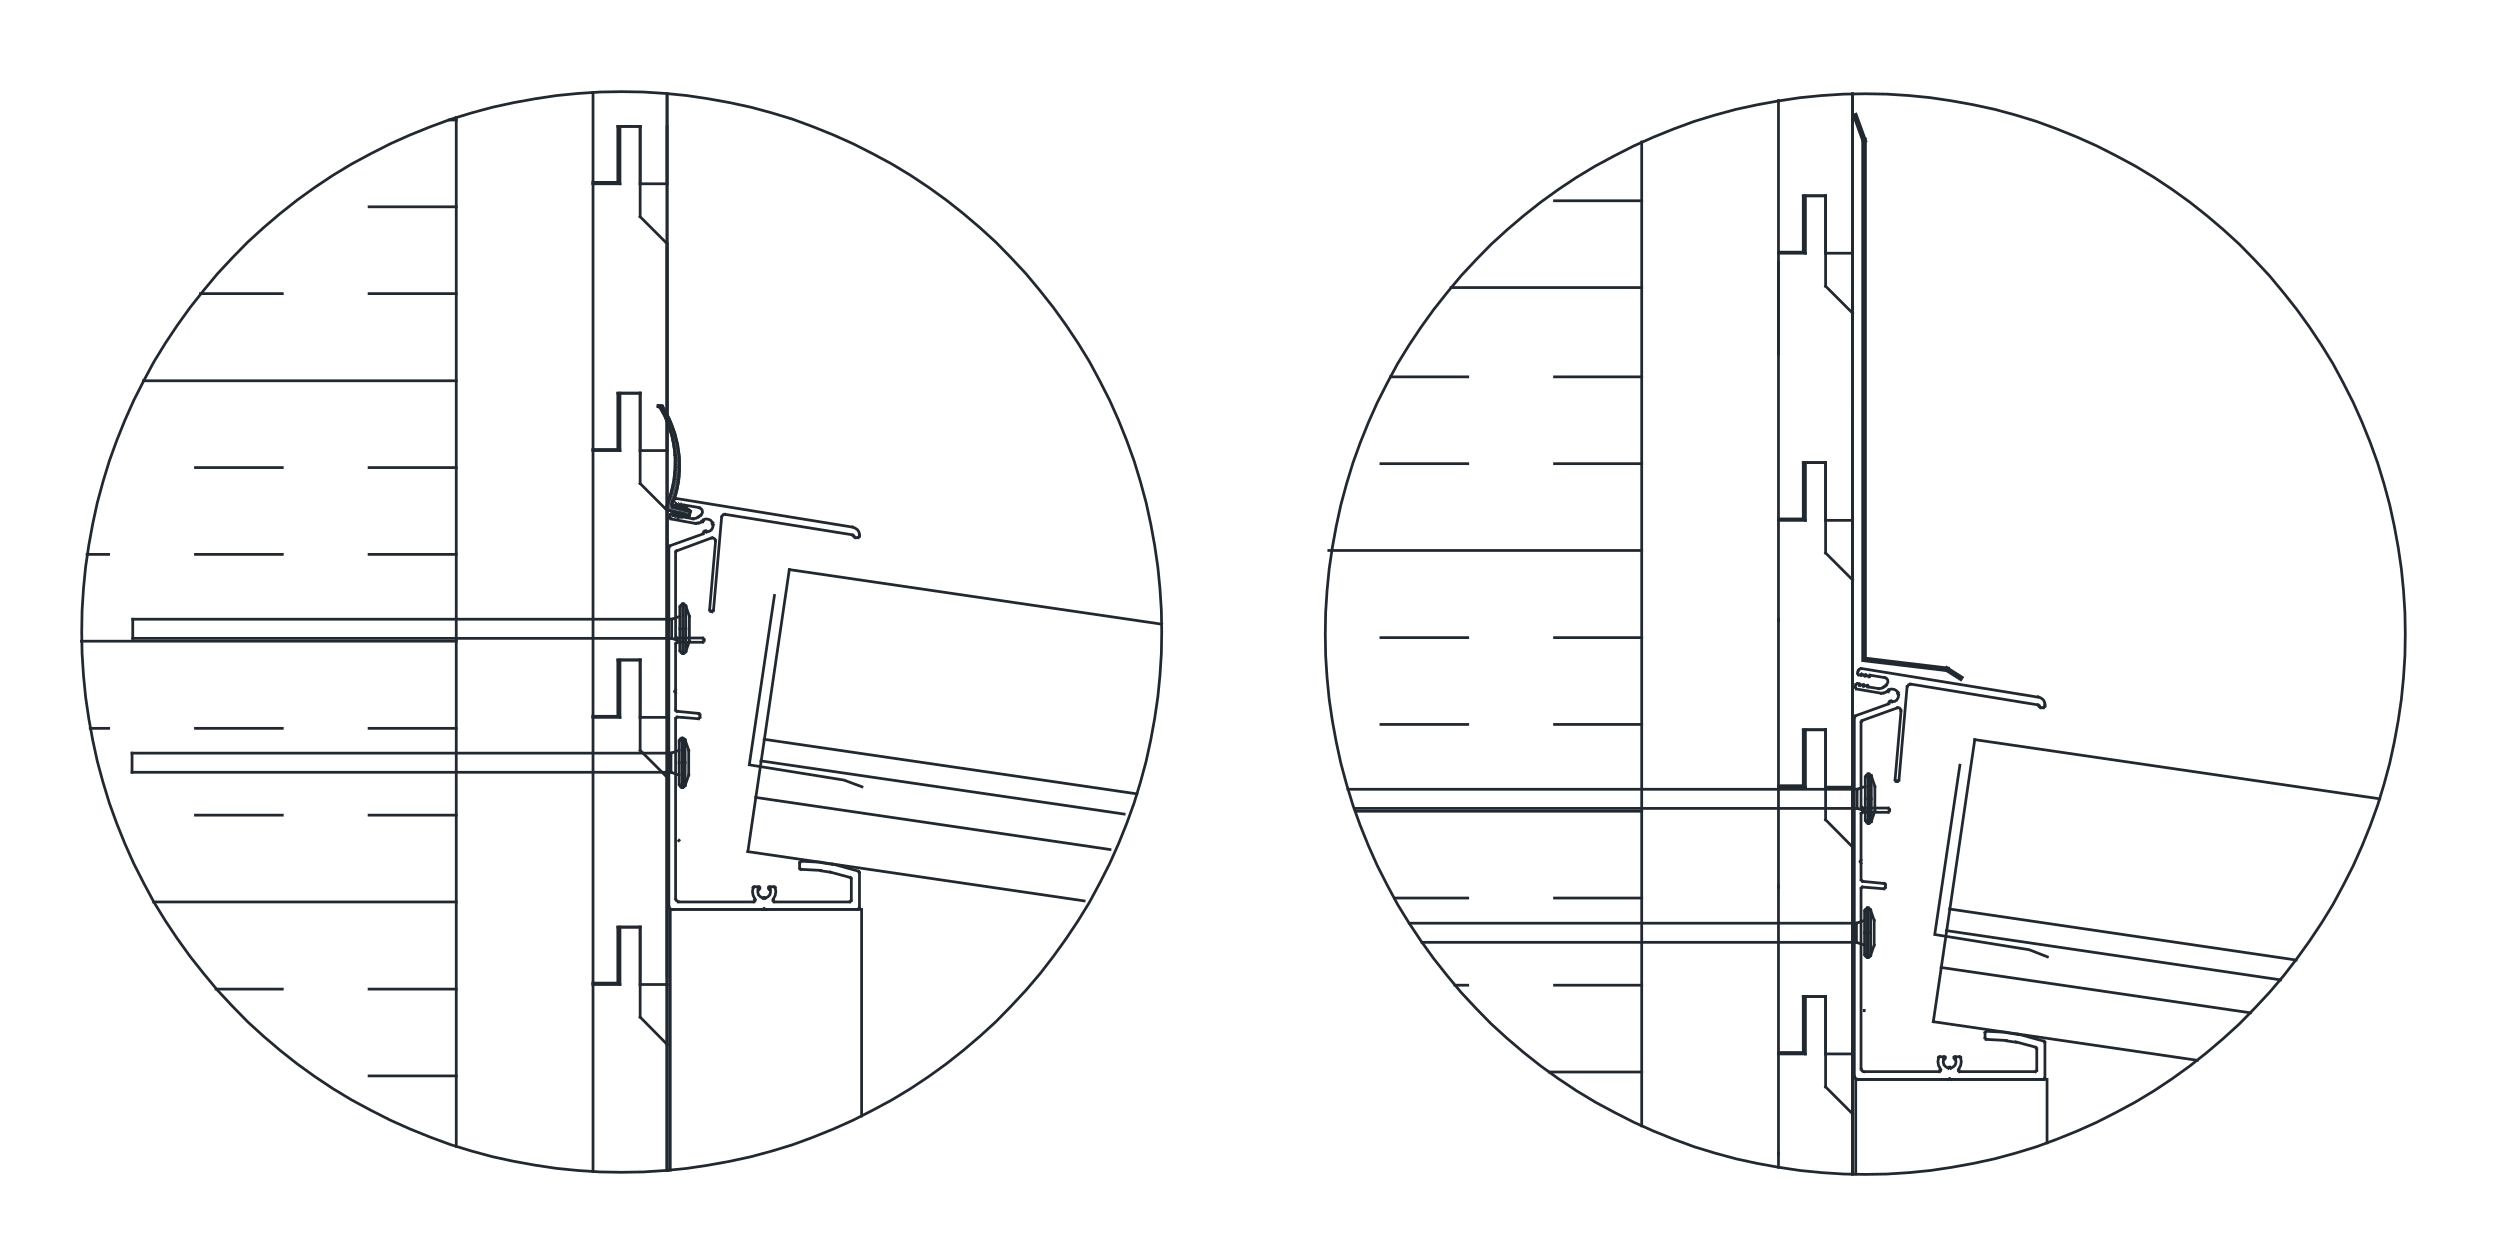 <?xml version="1.0" encoding="utf-8"?>
<!-- Generator: Adobe Illustrator 24.3.0, SVG Export Plug-In . SVG Version: 6.00 Build 0)  -->
<svg version="1.1" id="Layer_1" xmlns="http://www.w3.org/2000/svg" xmlns:xlink="http://www.w3.org/1999/xlink" x="0px" y="0px"
	 width="453.543px" height="226.772px" viewBox="0 0 453.543 226.772" style="enable-background:new 0 0 453.543 226.772;"
	 xml:space="preserve">
<style type="text/css">
	.st0{fill:none;}
	.st1{fill-rule:evenodd;clip-rule:evenodd;fill:#212830;}
	.st2{fill:none;stroke:#212830;stroke-width:0.5;stroke-linecap:square;stroke-miterlimit:10;}
	.st3{fill:none;stroke:#212830;stroke-linecap:square;stroke-miterlimit:10;}
</style>
<line class="st0" x1="441.518" y1="-182.552" x2="437.073" y2="-67.886"/>
<g>
	<polygon class="st1" points="119.476,73.578 119.476,73.578 119.476,73.578 	"/>
	<polygon class="st1" points="119.476,73.578 119.541,73.578 119.476,73.578 	"/>
	<polygon class="st1" points="119.476,73.578 119.476,73.578 119.541,73.578 	"/>
	<polygon class="st1" points="119.476,73.578 119.605,73.578 119.412,73.578 	"/>
	<polygon class="st1" points="119.476,73.578 119.541,73.578 119.605,73.578 	"/>
	<polygon class="st1" points="119.412,73.578 119.669,73.578 119.412,73.578 	"/>
	<polygon class="st1" points="119.412,73.578 119.605,73.578 119.669,73.578 	"/>
	<polygon class="st1" points="119.412,73.578 119.798,73.578 119.412,73.578 	"/>
	<polygon class="st1" points="119.412,73.578 119.669,73.578 119.798,73.578 	"/>
	<polygon class="st1" points="119.412,73.578 119.926,73.642 119.412,73.642 	"/>
	<polygon class="st1" points="119.412,73.578 119.798,73.578 119.926,73.642 	"/>
	<polygon class="st1" points="119.412,73.642 119.991,73.642 119.412,73.642 	"/>
	<polygon class="st1" points="119.412,73.642 119.926,73.642 119.991,73.642 	"/>
	<polygon class="st1" points="119.412,73.642 120.055,73.642 119.412,73.642 	"/>
	<polygon class="st1" points="119.412,73.642 119.991,73.642 120.055,73.642 	"/>
	<polygon class="st1" points="119.412,73.642 120.055,73.642 119.412,73.642 	"/>
	<polygon class="st1" points="119.412,73.642 120.055,73.642 120.055,73.642 	"/>
	<polygon class="st1" points="119.412,73.642 120.055,73.642 119.348,73.642 	"/>
	<polygon class="st1" points="119.412,73.642 120.055,73.642 120.055,73.642 	"/>
	<polygon class="st1" points="119.348,73.642 120.055,73.642 119.348,73.642 	"/>
	<polygon class="st1" points="119.348,73.642 120.055,73.642 120.055,73.642 	"/>
	<polygon class="st1" points="119.348,73.642 120.119,73.642 119.348,73.642 	"/>
	<polygon class="st1" points="119.348,73.642 120.055,73.642 120.119,73.642 	"/>
	<polygon class="st1" points="119.348,73.642 120.119,73.642 119.348,73.642 	"/>
	<polygon class="st1" points="119.348,73.642 120.119,73.642 120.119,73.642 	"/>
	<polygon class="st1" points="119.348,73.642 120.119,73.707 119.348,73.707 	"/>
	<polygon class="st1" points="119.348,73.642 120.119,73.642 120.119,73.707 	"/>
	<polygon class="st1" points="119.348,73.707 120.119,73.707 119.412,73.707 	"/>
	<polygon class="st1" points="119.348,73.707 120.119,73.707 120.119,73.707 	"/>
	<polygon class="st1" points="119.412,73.707 120.183,73.707 119.412,73.707 	"/>
	<polygon class="st1" points="119.412,73.707 120.119,73.707 120.183,73.707 	"/>
	<polygon class="st1" points="119.412,73.707 120.183,73.707 119.412,73.707 	"/>
	<polygon class="st1" points="119.412,73.707 120.183,73.707 120.183,73.707 	"/>
	<polygon class="st1" points="119.412,73.707 120.183,73.707 119.412,73.707 	"/>
	<polygon class="st1" points="119.412,73.707 120.183,73.707 120.183,73.707 	"/>
	<polygon class="st1" points="119.412,73.707 120.183,73.707 119.412,73.707 	"/>
	<polygon class="st1" points="119.412,73.707 120.183,73.707 120.183,73.707 	"/>
	<polygon class="st1" points="119.412,73.707 120.183,73.771 119.412,73.771 	"/>
	<polygon class="st1" points="119.412,73.707 120.183,73.707 120.183,73.771 	"/>
	<polygon class="st1" points="119.412,73.771 120.183,73.771 119.412,73.771 	"/>
	<polygon class="st1" points="119.412,73.771 120.183,73.771 120.183,73.771 	"/>
	<polygon class="st1" points="119.412,73.771 120.183,73.771 119.476,73.771 	"/>
	<polygon class="st1" points="119.412,73.771 120.183,73.771 120.183,73.771 	"/>
	<polygon class="st1" points="119.476,73.771 120.183,73.771 119.541,73.771 	"/>
	<polygon class="st1" points="119.476,73.771 120.183,73.771 120.183,73.771 	"/>
	<polygon class="st1" points="119.541,73.771 120.248,73.835 119.605,73.835 	"/>
	<polygon class="st1" points="119.541,73.771 120.183,73.771 120.248,73.835 	"/>
	<polygon class="st1" points="119.605,73.835 120.248,73.835 119.669,73.835 	"/>
	<polygon class="st1" points="119.605,73.835 120.248,73.835 120.248,73.835 	"/>
	<polygon class="st1" points="119.669,73.835 120.312,73.9 119.733,73.9 	"/>
	<polygon class="st1" points="119.669,73.835 120.248,73.835 120.312,73.9 	"/>
	<polygon class="st1" points="119.733,73.9 120.312,73.964 119.798,73.964 	"/>
	<polygon class="st1" points="119.733,73.9 120.312,73.9 120.312,73.964 	"/>
	<polygon class="st1" points="119.798,73.964 120.441,74.157 119.926,74.157 	"/>
	<polygon class="st1" points="119.798,73.964 120.312,73.964 120.441,74.157 	"/>
	<polygon class="st1" points="119.926,74.157 120.633,74.478 120.055,74.478 	"/>
	<polygon class="st1" points="119.926,74.157 120.441,74.157 120.633,74.478 	"/>
	<polygon class="st1" points="120.055,74.478 120.698,74.671 120.183,74.671 	"/>
	<polygon class="st1" points="120.055,74.478 120.633,74.478 120.698,74.671 	"/>
	<polygon class="st1" points="120.183,74.671 120.89,74.928 120.312,74.928 	"/>
	<polygon class="st1" points="120.183,74.671 120.698,74.671 120.89,74.928 	"/>
	<polygon class="st1" points="120.312,74.928 120.955,75.121 120.376,75.121 	"/>
	<polygon class="st1" points="120.312,74.928 120.89,74.928 120.955,75.121 	"/>
	<polygon class="st1" points="120.376,75.121 121.148,75.378 120.569,75.378 	"/>
	<polygon class="st1" points="120.376,75.121 120.955,75.121 121.148,75.378 	"/>
	<polygon class="st1" points="120.569,75.378 121.212,75.571 120.633,75.571 	"/>
	<polygon class="st1" points="120.569,75.378 121.148,75.378 121.212,75.571 	"/>
	<polygon class="st1" points="120.633,75.571 121.34,75.892 120.762,75.892 	"/>
	<polygon class="st1" points="120.633,75.571 121.212,75.571 121.34,75.892 	"/>
	<polygon class="st1" points="120.762,75.892 121.469,76.085 120.826,76.085 	"/>
	<polygon class="st1" points="120.762,75.892 121.34,75.892 121.469,76.085 	"/>
	<polygon class="st1" points="120.826,76.085 121.598,76.342 120.955,76.342 	"/>
	<polygon class="st1" points="120.826,76.085 121.469,76.085 121.598,76.342 	"/>
	<polygon class="st1" points="120.955,76.342 121.662,76.599 121.083,76.599 	"/>
	<polygon class="st1" points="120.955,76.342 121.598,76.342 121.662,76.599 	"/>
	<polygon class="st1" points="121.083,76.599 121.79,76.856 121.148,76.856 	"/>
	<polygon class="st1" points="121.083,76.599 121.662,76.599 121.79,76.856 	"/>
	<polygon class="st1" points="121.148,76.856 121.855,77.049 121.276,77.049 	"/>
	<polygon class="st1" points="121.148,76.856 121.79,76.856 121.855,77.049 	"/>
	<polygon class="st1" points="121.276,77.049 121.983,77.37 121.34,77.37 	"/>
	<polygon class="st1" points="121.276,77.049 121.855,77.049 121.983,77.37 	"/>
	<polygon class="st1" points="121.34,77.37 122.048,77.563 121.405,77.563 	"/>
	<polygon class="st1" points="121.34,77.37 121.983,77.37 122.048,77.563 	"/>
	<polygon class="st1" points="121.405,77.563 122.176,77.82 121.533,77.82 	"/>
	<polygon class="st1" points="121.405,77.563 122.048,77.563 122.176,77.82 	"/>
	<polygon class="st1" points="121.533,77.82 122.24,78.077 121.598,78.077 	"/>
	<polygon class="st1" points="121.533,77.82 122.176,77.82 122.24,78.077 	"/>
	<polygon class="st1" points="121.598,78.077 122.305,78.335 121.662,78.335 	"/>
	<polygon class="st1" points="121.598,78.077 122.24,78.077 122.305,78.335 	"/>
	<polygon class="st1" points="121.662,78.335 122.433,78.592 121.726,78.592 	"/>
	<polygon class="st1" points="121.662,78.335 122.305,78.335 122.433,78.592 	"/>
	<polygon class="st1" points="121.726,78.592 122.497,78.849 121.855,78.849 	"/>
	<polygon class="st1" points="121.726,78.592 122.433,78.592 122.497,78.849 	"/>
	<polygon class="st1" points="121.855,78.849 122.562,79.106 121.919,79.106 	"/>
	<polygon class="st1" points="121.855,78.849 122.497,78.849 122.562,79.106 	"/>
	<polygon class="st1" points="121.919,79.106 122.626,79.363 121.983,79.363 	"/>
	<polygon class="st1" points="121.919,79.106 122.562,79.106 122.626,79.363 	"/>
	<polygon class="st1" points="121.983,79.363 122.69,79.62 121.983,79.62 	"/>
	<polygon class="st1" points="121.983,79.363 122.626,79.363 122.69,79.62 	"/>
	<polygon class="st1" points="121.983,79.62 122.755,79.877 122.048,79.877 	"/>
	<polygon class="st1" points="121.983,79.62 122.69,79.62 122.755,79.877 	"/>
	<polygon class="st1" points="122.048,79.877 122.819,80.134 122.112,80.134 	"/>
	<polygon class="st1" points="122.048,79.877 122.755,79.877 122.819,80.134 	"/>
	<polygon class="st1" points="122.112,80.134 122.883,80.391 122.176,80.391 	"/>
	<polygon class="st1" points="122.112,80.134 122.819,80.134 122.883,80.391 	"/>
	<polygon class="st1" points="122.176,80.391 122.947,80.649 122.24,80.649 	"/>
	<polygon class="st1" points="122.176,80.391 122.883,80.391 122.947,80.649 	"/>
	<polygon class="st1" points="122.24,80.649 122.947,80.97 122.24,80.97 	"/>
	<polygon class="st1" points="122.24,80.649 122.947,80.649 122.947,80.97 	"/>
	<polygon class="st1" points="122.24,80.97 123.012,81.163 122.305,81.163 	"/>
	<polygon class="st1" points="122.24,80.97 122.947,80.97 123.012,81.163 	"/>
	<polygon class="st1" points="122.305,81.163 123.076,81.484 122.369,81.484 	"/>
	<polygon class="st1" points="122.305,81.163 123.012,81.163 123.076,81.484 	"/>
	<polygon class="st1" points="122.369,81.484 123.076,81.741 122.369,81.741 	"/>
	<polygon class="st1" points="122.369,81.484 123.076,81.484 123.076,81.741 	"/>
	<polygon class="st1" points="122.369,81.741 123.14,81.998 122.433,81.998 	"/>
	<polygon class="st1" points="122.369,81.741 123.076,81.741 123.14,81.998 	"/>
	<polygon class="st1" points="122.433,81.998 123.14,82.255 122.433,82.255 	"/>
	<polygon class="st1" points="122.433,81.998 123.14,81.998 123.14,82.255 	"/>
	<polygon class="st1" points="122.433,82.255 123.205,82.513 122.433,82.513 	"/>
	<polygon class="st1" points="122.433,82.255 123.14,82.255 123.205,82.513 	"/>
	<polygon class="st1" points="122.433,82.513 123.205,82.513 122.497,82.513 	"/>
	<polygon class="st1" points="122.433,82.513 123.205,82.513 123.205,82.513 	"/>
	<polygon class="st1" points="122.497,82.513 123.205,82.577 122.497,82.577 	"/>
	<polygon class="st1" points="122.497,82.513 123.205,82.513 123.205,82.577 	"/>
	<polygon class="st1" points="122.497,82.577 123.205,82.641 122.562,82.641 	"/>
	<polygon class="st1" points="122.497,82.577 123.205,82.577 123.205,82.641 	"/>
	<polygon class="st1" points="122.562,82.641 123.205,82.641 122.562,82.641 	"/>
	<polygon class="st1" points="122.562,82.641 123.205,82.641 123.205,82.641 	"/>
	<polygon class="st1" points="122.562,82.641 123.205,82.705 122.562,82.705 	"/>
	<polygon class="st1" points="122.562,82.641 123.205,82.641 123.205,82.705 	"/>
	<polygon class="st1" points="122.562,82.705 123.205,82.77 122.562,82.77 	"/>
	<polygon class="st1" points="122.562,82.705 123.205,82.705 123.205,82.77 	"/>
	<polygon class="st1" points="122.562,82.77 123.205,82.77 122.562,82.77 	"/>
	<polygon class="st1" points="122.562,82.77 123.205,82.77 123.205,82.77 	"/>
	<polygon class="st1" points="122.562,82.77 123.205,82.77 122.562,82.77 	"/>
	<polygon class="st1" points="122.562,82.77 123.205,82.77 123.205,82.77 	"/>
	<polygon class="st1" points="122.562,82.77 123.205,82.834 122.562,82.834 	"/>
	<polygon class="st1" points="122.562,82.77 123.205,82.77 123.205,82.834 	"/>
	<polygon class="st1" points="122.562,82.834 123.205,82.898 122.562,82.898 	"/>
	<polygon class="st1" points="122.562,82.834 123.205,82.834 123.205,82.898 	"/>
	<polygon class="st1" points="122.562,82.898 123.205,82.898 122.497,82.898 	"/>
	<polygon class="st1" points="122.562,82.898 123.205,82.898 123.205,82.898 	"/>
	<polygon class="st1" points="122.497,82.898 123.205,82.963 122.497,82.963 	"/>
	<polygon class="st1" points="122.497,82.898 123.205,82.898 123.205,82.963 	"/>
	<polygon class="st1" points="122.497,82.963 123.269,83.284 122.497,83.284 	"/>
	<polygon class="st1" points="122.497,82.963 123.205,82.963 123.269,83.284 	"/>
	<polygon class="st1" points="122.497,83.284 123.269,83.477 122.497,83.477 	"/>
	<polygon class="st1" points="122.497,83.284 123.269,83.284 123.269,83.477 	"/>
	<polygon class="st1" points="122.497,83.477 123.269,83.862 122.497,83.862 	"/>
	<polygon class="st1" points="122.497,83.477 123.269,83.477 123.269,83.862 	"/>
	<polygon class="st1" points="122.497,83.862 123.269,84.055 122.497,84.055 	"/>
	<polygon class="st1" points="122.497,83.862 123.269,83.862 123.269,84.055 	"/>
	<polygon class="st1" points="122.497,84.055 123.269,84.377 122.497,84.377 	"/>
	<polygon class="st1" points="122.497,84.055 123.269,84.055 123.269,84.377 	"/>
	<polygon class="st1" points="122.497,84.377 123.269,84.569 122.497,84.569 	"/>
	<polygon class="st1" points="122.497,84.377 123.269,84.377 123.269,84.569 	"/>
	<polygon class="st1" points="122.497,84.569 123.269,84.891 122.497,84.891 	"/>
	<polygon class="st1" points="122.497,84.569 123.269,84.569 123.269,84.891 	"/>
	<polygon class="st1" points="122.497,84.891 123.269,85.148 122.497,85.148 	"/>
	<polygon class="st1" points="122.497,84.891 123.269,84.891 123.269,85.148 	"/>
	<polygon class="st1" points="122.497,85.148 123.269,85.469 122.433,85.469 	"/>
	<polygon class="st1" points="122.497,85.148 123.269,85.148 123.269,85.469 	"/>
	<polygon class="st1" points="122.433,85.469 123.269,85.662 122.433,85.662 	"/>
	<polygon class="st1" points="122.433,85.469 123.269,85.469 123.269,85.662 	"/>
	<polygon class="st1" points="122.433,85.662 123.205,85.984 122.433,85.984 	"/>
	<polygon class="st1" points="122.433,85.662 123.269,85.662 123.205,85.984 	"/>
	<polygon class="st1" points="122.433,85.984 123.205,86.176 122.369,86.176 	"/>
	<polygon class="st1" points="122.433,85.984 123.205,85.984 123.205,86.176 	"/>
	<polygon class="st1" points="122.369,86.176 123.205,86.498 122.369,86.498 	"/>
	<polygon class="st1" points="122.369,86.176 123.205,86.176 123.205,86.498 	"/>
	<polygon class="st1" points="122.369,86.498 123.14,86.755 122.305,86.755 	"/>
	<polygon class="st1" points="122.369,86.498 123.205,86.498 123.14,86.755 	"/>
	<polygon class="st1" points="122.305,86.755 123.14,87.076 122.24,87.076 	"/>
	<polygon class="st1" points="122.305,86.755 123.14,86.755 123.14,87.076 	"/>
	<polygon class="st1" points="122.24,87.076 123.076,87.269 122.24,87.269 	"/>
	<polygon class="st1" points="122.24,87.076 123.14,87.076 123.076,87.269 	"/>
	<polygon class="st1" points="122.24,87.269 123.076,87.59 122.176,87.59 	"/>
	<polygon class="st1" points="122.24,87.269 123.076,87.269 123.076,87.59 	"/>
	<polygon class="st1" points="122.176,87.59 123.012,87.847 122.112,87.847 	"/>
	<polygon class="st1" points="122.176,87.59 123.076,87.59 123.012,87.847 	"/>
	<polygon class="st1" points="122.112,87.847 122.947,88.105 122.048,88.105 	"/>
	<polygon class="st1" points="122.112,87.847 123.012,87.847 122.947,88.105 	"/>
	<polygon class="st1" points="122.048,88.105 122.883,88.362 122.048,88.362 	"/>
	<polygon class="st1" points="122.048,88.105 122.947,88.105 122.883,88.362 	"/>
	<polygon class="st1" points="122.048,88.362 122.883,88.619 121.983,88.619 	"/>
	<polygon class="st1" points="122.048,88.362 122.883,88.362 122.883,88.619 	"/>
	<polygon class="st1" points="121.983,88.619 122.819,88.876 121.919,88.876 	"/>
	<polygon class="st1" points="121.983,88.619 122.883,88.619 122.819,88.876 	"/>
	<polygon class="st1" points="121.919,88.876 122.755,89.133 121.855,89.133 	"/>
	<polygon class="st1" points="121.919,88.876 122.819,88.876 122.755,89.133 	"/>
	<polygon class="st1" points="121.855,89.133 122.69,89.39 121.79,89.39 	"/>
	<polygon class="st1" points="121.855,89.133 122.755,89.133 122.69,89.39 	"/>
	<polygon class="st1" points="121.79,89.39 122.626,89.647 121.662,89.647 	"/>
	<polygon class="st1" points="121.79,89.39 122.69,89.39 122.626,89.647 	"/>
	<polygon class="st1" points="121.662,89.647 122.497,89.904 121.598,89.904 	"/>
	<polygon class="st1" points="121.662,89.647 122.626,89.647 122.497,89.904 	"/>
	<polygon class="st1" points="121.598,89.904 122.433,90.162 121.533,90.162 	"/>
	<polygon class="st1" points="121.598,89.904 122.497,89.904 122.433,90.162 	"/>
	<polygon class="st1" points="121.533,90.162 122.369,90.419 121.469,90.419 	"/>
	<polygon class="st1" points="121.533,90.162 122.433,90.162 122.369,90.419 	"/>
	<polygon class="st1" points="121.469,90.419 122.305,90.676 121.34,90.676 	"/>
	<polygon class="st1" points="121.469,90.419 122.369,90.419 122.305,90.676 	"/>
	<polygon class="st1" points="121.34,90.676 122.176,90.933 121.276,90.933 	"/>
	<polygon class="st1" points="121.34,90.676 122.305,90.676 122.176,90.933 	"/>
	<polygon class="st1" points="121.276,90.933 122.112,91.19 121.148,91.19 	"/>
	<polygon class="st1" points="121.276,90.933 122.176,90.933 122.112,91.19 	"/>
	<polygon class="st1" points="121.148,91.19 122.048,91.447 121.083,91.447 	"/>
	<polygon class="st1" points="121.148,91.19 122.112,91.19 122.048,91.447 	"/>
	<polygon class="st1" points="122.755,91.576 122.819,91.704 122.755,91.704 	"/>
	<polygon class="st1" points="121.083,91.447 121.919,91.704 121.019,91.704 	"/>
	<polygon class="st1" points="121.083,91.447 122.048,91.447 121.919,91.704 	"/>
	<polygon class="st1" points="121.019,91.704 121.919,91.768 121.019,91.768 	"/>
	<polygon class="st1" points="121.019,91.704 121.919,91.704 121.919,91.768 	"/>
	<polygon class="st1" points="123.462,91.768 123.462,91.768 123.462,91.768 	"/>
	<polygon class="st1" points="121.019,91.768 121.919,91.768 121.019,91.768 	"/>
	<polygon class="st1" points="121.019,91.768 121.919,91.768 121.919,91.768 	"/>
	<polygon class="st1" points="121.019,91.768 121.919,91.833 121.019,91.833 	"/>
	<polygon class="st1" points="121.019,91.768 121.919,91.768 121.919,91.833 	"/>
	<polygon class="st1" points="121.019,91.833 121.983,91.897 120.955,91.897 	"/>
	<polygon class="st1" points="121.019,91.833 121.919,91.833 121.983,91.897 	"/>
	<polygon class="st1" points="120.955,91.897 121.983,91.897 120.955,91.897 	"/>
	<polygon class="st1" points="120.955,91.897 121.983,91.897 121.983,91.897 	"/>
	<polygon class="st1" points="124.169,91.897 124.169,91.961 124.169,91.961 	"/>
	<polygon class="st1" points="120.955,91.897 121.983,91.961 120.955,91.961 	"/>
	<polygon class="st1" points="120.955,91.897 121.983,91.897 121.983,91.961 	"/>
	<polygon class="st1" points="120.955,91.961 122.048,91.961 120.955,91.961 	"/>
	<polygon class="st1" points="120.955,91.961 121.983,91.961 122.048,91.961 	"/>
	<polygon class="st1" points="120.955,91.961 122.048,91.961 120.955,91.961 	"/>
	<polygon class="st1" points="120.955,91.961 122.048,91.961 122.048,91.961 	"/>
	<polygon class="st1" points="120.955,91.961 122.112,92.025 120.955,92.025 	"/>
	<polygon class="st1" points="120.955,91.961 122.048,91.961 122.112,92.025 	"/>
	<polygon class="st1" points="120.955,92.025 122.24,92.025 120.955,92.025 	"/>
	<polygon class="st1" points="120.955,92.025 122.112,92.025 122.24,92.025 	"/>
	<polygon class="st1" points="122.755,91.704 123.205,92.09 122.819,92.09 	"/>
	<polygon class="st1" points="122.755,91.704 122.819,91.704 123.205,92.09 	"/>
	<polygon class="st1" points="120.955,92.025 122.562,92.09 120.955,92.09 	"/>
	<polygon class="st1" points="120.955,92.025 122.24,92.025 122.562,92.09 	"/>
	<polygon class="st1" points="122.819,92.09 123.205,92.154 122.819,92.154 	"/>
	<polygon class="st1" points="122.819,92.09 123.205,92.09 123.205,92.154 	"/>
	<polygon class="st1" points="120.955,92.09 122.819,92.154 120.955,92.154 	"/>
	<polygon class="st1" points="120.955,92.09 122.562,92.09 122.819,92.154 	"/>
	<polygon class="st1" points="120.955,92.154 123.269,92.218 120.955,92.218 	"/>
	<polygon class="st1" points="120.955,92.154 123.205,92.154 123.269,92.218 	"/>
	<polygon class="st1" points="120.955,92.218 123.333,92.283 120.955,92.283 	"/>
	<polygon class="st1" points="120.955,92.218 123.269,92.218 123.333,92.283 	"/>
	<polygon class="st1" points="120.955,92.283 123.333,92.283 120.955,92.283 	"/>
	<polygon class="st1" points="120.955,92.283 123.333,92.283 123.333,92.283 	"/>
	<polygon class="st1" points="123.462,91.768 124.04,92.347 123.655,92.347 	"/>
	<polygon class="st1" points="123.462,91.768 123.462,91.768 124.04,92.347 	"/>
	<polygon class="st1" points="120.955,92.283 123.526,92.347 120.955,92.347 	"/>
	<polygon class="st1" points="120.955,92.283 123.333,92.283 123.526,92.347 	"/>
	<polygon class="st1" points="123.655,92.347 124.105,92.347 123.655,92.347 	"/>
	<polygon class="st1" points="123.655,92.347 124.04,92.347 124.105,92.347 	"/>
	<polygon class="st1" points="120.955,92.347 123.655,92.347 120.955,92.347 	"/>
	<polygon class="st1" points="120.955,92.347 123.526,92.347 123.655,92.347 	"/>
	<polygon class="st1" points="120.955,92.347 124.169,92.411 121.019,92.411 	"/>
	<polygon class="st1" points="120.955,92.347 124.105,92.347 124.169,92.411 	"/>
	<polygon class="st1" points="121.019,92.411 124.233,92.475 121.083,92.475 	"/>
	<polygon class="st1" points="121.019,92.411 124.169,92.411 124.233,92.475 	"/>
	<polygon class="st1" points="121.083,92.475 124.233,92.475 121.083,92.475 	"/>
	<polygon class="st1" points="121.083,92.475 124.233,92.475 124.233,92.475 	"/>
	<polygon class="st1" points="121.083,92.475 124.362,92.54 121.083,92.54 	"/>
	<polygon class="st1" points="121.083,92.475 124.233,92.475 124.362,92.54 	"/>
	<polygon class="st1" points="124.169,91.961 125.004,92.54 124.555,92.54 	"/>
	<polygon class="st1" points="124.169,91.961 124.169,91.961 125.004,92.54 	"/>
	<polygon class="st1" points="121.083,92.54 124.555,92.54 121.148,92.54 	"/>
	<polygon class="st1" points="121.083,92.54 124.362,92.54 124.555,92.54 	"/>
	<polygon class="st1" points="124.555,92.54 125.004,92.604 124.555,92.604 	"/>
	<polygon class="st1" points="124.555,92.54 125.004,92.54 125.004,92.604 	"/>
	<polygon class="st1" points="121.148,92.54 124.555,92.604 121.212,92.604 	"/>
	<polygon class="st1" points="121.148,92.54 124.555,92.54 124.555,92.604 	"/>
	<polygon class="st1" points="121.212,92.604 125.069,92.604 121.212,92.604 	"/>
	<polygon class="st1" points="121.212,92.604 125.004,92.604 125.069,92.604 	"/>
	<polygon class="st1" points="121.212,92.604 125.133,92.604 121.34,92.604 	"/>
	<polygon class="st1" points="121.212,92.604 125.069,92.604 125.133,92.604 	"/>
	<polygon class="st1" points="121.34,92.604 125.262,92.733 121.79,92.733 	"/>
	<polygon class="st1" points="121.34,92.604 125.133,92.604 125.262,92.733 	"/>
	<polygon class="st1" points="121.79,92.733 125.197,92.925 122.626,92.925 	"/>
	<polygon class="st1" points="121.79,92.733 125.262,92.733 125.197,92.925 	"/>
	<polygon class="st1" points="122.626,92.925 125.197,93.054 122.562,93.054 	"/>
	<polygon class="st1" points="122.626,92.925 125.197,92.925 125.197,93.054 	"/>
	<polygon class="st1" points="123.14,93.054 125.133,93.118 123.462,93.118 	"/>
	<polygon class="st1" points="123.14,93.054 125.197,93.054 125.133,93.118 	"/>
	<polygon class="st1" points="123.462,93.118 125.133,93.247 123.333,93.247 	"/>
	<polygon class="st1" points="123.462,93.118 125.133,93.118 125.133,93.247 	"/>
	<polygon class="st1" points="122.369,93.375 122.433,93.375 122.305,93.44 	"/>
	<polygon class="st1" points="124.04,93.247 125.133,93.375 124.362,93.375 	"/>
	<polygon class="st1" points="124.04,93.247 125.133,93.247 125.133,93.375 	"/>
	<polygon class="st1" points="122.562,93.054 122.433,93.375 122.369,93.375 	"/>
	<polygon class="st1" points="122.562,93.054 123.14,93.054 122.433,93.375 	"/>
	<polygon class="st1" points="123.076,93.504 123.269,93.504 123.012,93.568 	"/>
	<polygon class="st1" points="124.362,93.375 125.069,93.504 124.169,93.504 	"/>
	<polygon class="st1" points="124.362,93.375 125.133,93.375 125.069,93.504 	"/>
	<polygon class="st1" points="123.333,93.247 123.269,93.504 123.076,93.504 	"/>
	<polygon class="st1" points="123.333,93.247 124.04,93.247 123.269,93.504 	"/>
	<polygon class="st1" points="124.04,93.568 124.683,93.568 123.719,93.761 	"/>
	<polygon class="st1" points="124.169,93.504 124.683,93.568 124.04,93.568 	"/>
	<polygon class="st1" points="124.169,93.504 125.069,93.504 124.683,93.568 	"/>
	<polygon class="st2" points="120.183,73.707 120.119,73.707 120.119,73.642 120.055,73.642 119.991,73.642 
		119.476,73.578 119.412,73.578 119.412,73.642 119.348,73.642 119.348,73.707 119.412,73.707 
		119.412,73.771 119.476,73.771 119.541,73.771 119.605,73.835 119.669,73.835 119.733,73.9 
		119.798,73.964 120.055,74.478 120.312,74.928 120.569,75.378 120.762,75.892 120.955,76.342 
		121.148,76.856 121.34,77.37 121.533,77.82 121.662,78.335 121.855,78.849 121.983,79.363 
		122.048,79.877 122.176,80.391 122.24,80.97 122.369,81.484 122.433,81.998 122.433,82.513 
		122.497,82.513 122.497,82.577 122.562,82.641 122.562,82.705 122.562,82.77 122.562,82.834 
		122.562,82.898 122.497,82.898 122.497,82.963 122.497,83.477 122.497,84.055 122.497,84.569 
		122.497,85.148 122.433,85.662 122.369,86.176 122.305,86.755 122.24,87.269 122.112,87.847 
		122.048,88.362 121.919,88.876 121.79,89.39 121.598,89.904 121.469,90.419 121.276,90.933 
		121.083,91.447 120.955,92.025 120.955,92.09 120.955,92.218 120.955,92.283 120.955,92.347 
		121.019,92.411 121.083,92.475 121.083,92.54 121.148,92.54 121.212,92.604 121.34,92.604 
		122.626,92.925 122.305,93.44 123.14,93.054 123.462,93.118 123.012,93.568 124.04,93.247 
		124.362,93.375 123.719,93.761 125.069,93.504 125.262,92.733 124.169,91.897 124.555,92.604 
		124.233,92.475 123.462,91.768 123.655,92.347 123.333,92.283 122.755,91.576 122.819,92.154 
		122.112,92.025 122.048,91.961 121.983,91.961 121.983,91.897 121.919,91.833 121.919,91.768 
		121.919,91.704 122.112,91.19 122.305,90.676 122.433,90.162 122.626,89.647 122.755,89.133 
		122.883,88.619 122.947,88.105 123.076,87.59 123.14,87.076 123.205,86.498 123.205,85.984 
		123.269,85.469 123.269,84.891 123.269,84.377 123.269,83.862 123.269,83.284 123.205,82.77 
		123.14,82.255 123.076,81.741 123.012,81.163 122.947,80.649 122.819,80.134 122.69,79.62 
		122.562,79.106 122.433,78.592 122.24,78.077 122.048,77.563 121.855,77.049 121.662,76.599 
		121.469,76.085 121.212,75.571 120.955,75.121 120.698,74.671 120.441,74.157 120.183,73.707 	"/>
	<line class="st2" x1="120.955" y1="92.025" x2="121.083" y2="91.447"/>
	<line class="st2" x1="122.626" y1="92.925" x2="121.34" y2="92.604"/>
	<line class="st2" x1="122.305" y1="93.44" x2="122.626" y2="92.925"/>
	<line class="st2" x1="123.14" y1="93.054" x2="122.305" y2="93.44"/>
	<line class="st2" x1="123.462" y1="93.118" x2="123.14" y2="93.054"/>
	<line class="st2" x1="123.012" y1="93.568" x2="123.462" y2="93.118"/>
	<line class="st2" x1="124.04" y1="93.247" x2="123.012" y2="93.568"/>
	<line class="st2" x1="124.362" y1="93.375" x2="124.04" y2="93.247"/>
	<line class="st2" x1="123.719" y1="93.761" x2="124.362" y2="93.375"/>
	<line class="st2" x1="125.069" y1="93.504" x2="123.719" y2="93.761"/>
	<line class="st2" x1="125.262" y1="92.733" x2="125.069" y2="93.504"/>
	<line class="st2" x1="124.169" y1="91.897" x2="125.262" y2="92.733"/>
	<line class="st2" x1="124.555" y1="92.604" x2="124.169" y2="91.897"/>
	<line class="st2" x1="124.233" y1="92.475" x2="124.555" y2="92.604"/>
	<line class="st2" x1="123.462" y1="91.768" x2="124.233" y2="92.475"/>
	<line class="st2" x1="123.655" y1="92.347" x2="123.462" y2="91.768"/>
	<line class="st2" x1="123.333" y1="92.283" x2="123.655" y2="92.347"/>
	<line class="st2" x1="122.755" y1="91.576" x2="123.333" y2="92.283"/>
	<line class="st2" x1="122.819" y1="92.154" x2="122.755" y2="91.576"/>
	<line class="st2" x1="122.112" y1="92.025" x2="122.819" y2="92.154"/>
	<polyline class="st2" points="120.955,92.025 121.019,92.411 121.276,92.604 	"/>
	<line class="st2" x1="121.983" y1="91.704" x2="122.112" y2="91.961"/>
	<line class="st2" x1="119.476" y1="73.578" x2="119.991" y2="73.642"/>
	<line class="st2" x1="119.476" y1="73.578" x2="119.476" y2="73.707"/>
	<line class="st2" x1="119.733" y1="73.964" x2="119.412" y2="73.771"/>
	<polyline class="st2" points="122.433,82.513 122.24,80.713 121.855,78.977 121.34,77.242 120.633,75.571 
		119.798,74.028 	"/>
	<polyline class="st2" points="122.497,82.963 122.562,82.77 122.433,82.577 	"/>
	<polyline class="st2" points="121.083,91.447 121.726,89.39 122.24,87.269 122.433,85.084 122.497,82.898 	
		"/>
	<polyline class="st2" points="121.919,91.64 122.497,89.904 122.947,88.105 123.205,86.241 123.269,84.377 
		123.205,82.513 122.883,80.649 122.433,78.849 121.855,77.049 121.083,75.378 120.183,73.707 	"/>
	<line class="st2" x1="120.183" y1="73.707" x2="119.991" y2="73.642"/>
	<line class="st2" x1="336.08" y1="17.012" x2="336.08" y2="64.191"/>
	<line class="st2" x1="338.909" y1="140.423" x2="339.037" y2="140.423"/>
	<line class="st2" x1="339.037" y1="149.358" x2="338.909" y2="149.358"/>
	<polyline class="st2" points="339.037,149.293 339.294,149.229 339.487,148.972 	"/>
	<polyline class="st2" points="339.487,140.809 339.294,140.552 339.037,140.487 	"/>
	<polyline class="st2" points="338.459,148.843 338.587,149.165 338.909,149.293 	"/>
	<polyline class="st2" points="338.909,140.487 338.587,140.616 338.459,140.937 	"/>
	<line class="st2" x1="339.487" y1="140.745" x2="340.13" y2="142.673"/>
	<line class="st2" x1="340.13" y1="147.108" x2="339.487" y2="149.036"/>
	<line class="st2" x1="338.394" y1="147.108" x2="336.916" y2="146.658"/>
	<line class="st2" x1="336.916" y1="143.187" x2="338.394" y2="142.673"/>
	<line class="st2" x1="244.544" y1="143.187" x2="336.916" y2="143.187"/>
	<line class="st2" x1="336.916" y1="146.658" x2="245.701" y2="146.658"/>
	<line class="st2" x1="338.394" y1="144.922" x2="338.394" y2="148.843"/>
	<line class="st2" x1="338.394" y1="140.937" x2="338.394" y2="144.922"/>
	<line class="st2" x1="340.13" y1="142.673" x2="340.13" y2="147.108"/>
	<line class="st2" x1="336.916" y1="143.187" x2="336.916" y2="146.658"/>
	<line class="st2" x1="338.909" y1="144.922" x2="338.909" y2="140.423"/>
	<line class="st2" x1="338.909" y1="149.358" x2="338.909" y2="144.922"/>
	<line class="st2" x1="339.037" y1="144.922" x2="339.037" y2="149.358"/>
	<line class="st2" x1="339.037" y1="140.423" x2="339.037" y2="144.922"/>
	<line class="st2" x1="339.487" y1="144.922" x2="339.487" y2="140.745"/>
	<line class="st2" x1="339.487" y1="149.036" x2="339.487" y2="144.922"/>
	<line class="st2" x1="338.78" y1="164.72" x2="338.909" y2="164.72"/>
	<line class="st2" x1="338.909" y1="173.654" x2="338.78" y2="173.654"/>
	<polyline class="st2" points="338.909,173.654 339.166,173.59 339.359,173.333 	"/>
	<polyline class="st2" points="339.359,165.105 339.166,164.848 338.909,164.784 	"/>
	<polyline class="st2" points="338.33,173.204 338.459,173.526 338.78,173.654 	"/>
	<polyline class="st2" points="338.78,164.784 338.459,164.913 338.33,165.234 	"/>
	<line class="st2" x1="339.359" y1="165.105" x2="340.001" y2="166.969"/>
	<line class="st2" x1="340.001" y1="171.469" x2="339.359" y2="173.333"/>
	<line class="st2" x1="338.266" y1="171.469" x2="336.787" y2="170.955"/>
	<line class="st2" x1="336.787" y1="167.484" x2="338.266" y2="166.969"/>
	<line class="st2" x1="255.665" y1="167.484" x2="336.787" y2="167.484"/>
	<line class="st2" x1="336.787" y1="170.955" x2="257.979" y2="170.955"/>
	<line class="st2" x1="338.266" y1="169.219" x2="338.266" y2="173.204"/>
	<line class="st2" x1="338.266" y1="165.234" x2="338.266" y2="169.219"/>
	<line class="st2" x1="340.001" y1="166.969" x2="340.001" y2="171.469"/>
	<line class="st2" x1="336.787" y1="167.484" x2="336.787" y2="170.955"/>
	<line class="st2" x1="338.78" y1="169.219" x2="338.78" y2="164.72"/>
	<line class="st2" x1="338.78" y1="173.654" x2="338.78" y2="169.219"/>
	<line class="st2" x1="338.909" y1="169.219" x2="338.909" y2="173.654"/>
	<line class="st2" x1="338.909" y1="164.72" x2="338.909" y2="169.219"/>
	<line class="st2" x1="339.359" y1="169.219" x2="339.359" y2="165.105"/>
	<line class="st2" x1="339.359" y1="173.333" x2="339.359" y2="169.219"/>
	<line class="st2" x1="116.134" y1="87.719" x2="121.019" y2="92.604"/>
	<line class="st2" x1="107.584" y1="81.548" x2="112.084" y2="81.548"/>
	<line class="st2" x1="107.584" y1="130.141" x2="107.584" y2="81.548"/>
	<line class="st2" x1="116.134" y1="130.141" x2="116.134" y2="119.729"/>
	<line class="st2" x1="121.019" y1="92.604" x2="121.019" y2="130.141"/>
	<line class="st2" x1="112.47" y1="119.729" x2="112.47" y2="130.141"/>
	<line class="st2" x1="116.134" y1="119.729" x2="112.47" y2="119.729"/>
	<line class="st2" x1="121.019" y1="130.141" x2="116.134" y2="130.141"/>
	<line class="st2" x1="112.47" y1="130.141" x2="107.584" y2="130.141"/>
	<line class="st2" x1="112.084" y1="178.349" x2="112.084" y2="168.193"/>
	<line class="st2" x1="112.084" y1="168.193" x2="116.134" y2="168.193"/>
	<line class="st2" x1="116.134" y1="168.193" x2="116.134" y2="184.519"/>
	<line class="st2" x1="116.134" y1="184.519" x2="121.019" y2="189.469"/>
	<line class="st2" x1="107.584" y1="178.349" x2="112.084" y2="178.349"/>
	<line class="st2" x1="107.584" y1="212.544" x2="107.584" y2="178.349"/>
	<line class="st2" x1="121.019" y1="189.469" x2="121.019" y2="212.351"/>
	<line class="st2" x1="121.019" y1="178.606" x2="121.019" y2="189.469"/>
	<line class="st2" x1="121.019" y1="17.015" x2="121.019" y2="212.351"/>
	<line class="st2" x1="121.019" y1="177.899" x2="121.019" y2="22.993"/>
	<line class="st2" x1="121.019" y1="212.351" x2="121.019" y2="178.413"/>
	<line class="st2" x1="121.019" y1="177.128" x2="121.019" y2="44.911"/>
	<line class="st2" x1="123.847" y1="109.573" x2="123.976" y2="109.573"/>
	<line class="st2" x1="123.976" y1="118.507" x2="123.847" y2="118.507"/>
	<polyline class="st2" points="123.976,118.507 124.233,118.443 124.426,118.186 	"/>
	<polyline class="st2" points="124.426,109.959 124.233,109.702 123.976,109.637 	"/>
	<polyline class="st2" points="123.397,118.057 123.526,118.379 123.847,118.507 	"/>
	<polyline class="st2" points="123.847,109.637 123.526,109.766 123.397,110.087 	"/>
	<line class="st2" x1="124.426" y1="109.959" x2="125.069" y2="111.823"/>
	<line class="st2" x1="125.069" y1="116.322" x2="124.426" y2="118.186"/>
	<line class="st2" x1="123.333" y1="116.322" x2="121.855" y2="115.808"/>
	<line class="st2" x1="121.855" y1="112.337" x2="123.333" y2="111.823"/>
	<line class="st2" x1="24.083" y1="112.337" x2="121.855" y2="112.337"/>
	<line class="st2" x1="121.855" y1="115.808" x2="24.083" y2="115.808"/>
	<line class="st2" x1="123.333" y1="114.072" x2="123.333" y2="118.057"/>
	<line class="st2" x1="123.333" y1="110.087" x2="123.333" y2="114.072"/>
	<line class="st2" x1="125.069" y1="111.823" x2="125.069" y2="116.322"/>
	<line class="st2" x1="121.855" y1="112.337" x2="121.855" y2="115.808"/>
	<line class="st2" x1="24.083" y1="112.337" x2="24.083" y2="115.808"/>
	<line class="st2" x1="123.847" y1="114.072" x2="123.847" y2="109.573"/>
	<line class="st2" x1="123.847" y1="118.507" x2="123.847" y2="114.072"/>
	<line class="st2" x1="123.976" y1="114.072" x2="123.976" y2="118.507"/>
	<line class="st2" x1="123.976" y1="109.573" x2="123.976" y2="114.072"/>
	<line class="st2" x1="124.426" y1="114.072" x2="124.426" y2="109.959"/>
	<line class="st2" x1="124.426" y1="118.186" x2="124.426" y2="114.072"/>
	<line class="st2" x1="123.719" y1="133.934" x2="123.847" y2="133.934"/>
	<line class="st2" x1="123.847" y1="142.868" x2="123.719" y2="142.868"/>
	<polyline class="st2" points="123.847,142.804 124.105,142.74 124.297,142.483 	"/>
	<polyline class="st2" points="124.297,134.255 124.105,133.998 123.847,133.934 	"/>
	<polyline class="st2" points="123.269,142.354 123.397,142.675 123.719,142.804 	"/>
	<polyline class="st2" points="123.719,133.934 123.397,134.062 123.269,134.384 	"/>
	<line class="st2" x1="124.297" y1="134.255" x2="124.94" y2="136.119"/>
	<line class="st2" x1="124.94" y1="140.619" x2="124.297" y2="142.483"/>
	<line class="st2" x1="123.205" y1="140.619" x2="121.726" y2="140.104"/>
	<line class="st2" x1="121.726" y1="136.633" x2="123.205" y2="136.119"/>
	<line class="st2" x1="23.955" y1="136.633" x2="121.726" y2="136.633"/>
	<line class="st2" x1="121.726" y1="140.104" x2="23.955" y2="140.104"/>
	<line class="st2" x1="123.205" y1="138.369" x2="123.205" y2="142.354"/>
	<line class="st2" x1="123.205" y1="134.384" x2="123.205" y2="138.369"/>
	<line class="st2" x1="124.94" y1="136.119" x2="124.94" y2="140.619"/>
	<line class="st2" x1="121.726" y1="136.633" x2="121.726" y2="140.104"/>
	<line class="st2" x1="23.955" y1="136.633" x2="23.955" y2="140.104"/>
	<line class="st2" x1="123.719" y1="138.369" x2="123.719" y2="133.934"/>
	<line class="st2" x1="123.719" y1="142.868" x2="123.719" y2="138.369"/>
	<line class="st2" x1="123.847" y1="138.369" x2="123.847" y2="142.868"/>
	<line class="st2" x1="123.847" y1="133.934" x2="123.847" y2="138.369"/>
	<line class="st2" x1="124.297" y1="138.369" x2="124.297" y2="134.255"/>
	<line class="st2" x1="124.297" y1="142.483" x2="124.297" y2="138.369"/>
	<polyline class="st2" points="140.496,108.03 135.932,138.755 153.095,141.518 156.373,142.74 	"/>
	<polyline class="st2" points="351.7,191.844 351.572,192.616 351.7,193.323 352.086,194.03 	"/>
	<polyline class="st2" points="352.729,192.101 352.922,191.973 352.922,191.78 352.729,191.716 	"/>
	<line class="st2" x1="352.6" y1="192.166" x2="352.729" y2="192.166"/>
	<polyline class="st2" points="352.6,192.166 352.536,192.68 352.665,193.194 352.986,193.516 
		353.436,193.773 	"/>
	<polyline class="st2" points="353.886,193.773 353.757,193.58 353.629,193.58 353.5,193.773 	"/>
	<polyline class="st2" points="353.95,193.773 354.4,193.516 354.722,193.194 354.85,192.68 
		354.786,192.166 	"/>
	<line class="st2" x1="354.657" y1="192.166" x2="354.786" y2="192.166"/>
	<polyline class="st2" points="354.657,191.716 354.465,191.78 354.465,191.973 354.657,192.101 	"/>
	<line class="st2" x1="355.493" y1="191.716" x2="354.657" y2="191.716"/>
	<line class="st2" x1="355.686" y1="191.844" x2="355.493" y2="191.716"/>
	<polyline class="st2" points="355.3,194.03 355.686,193.323 355.814,192.616 355.686,191.844 	"/>
	<polyline class="st2" points="355.365,194.094 355.3,194.287 355.493,194.415 	"/>
	<line class="st2" x1="369.249" y1="194.415" x2="355.493" y2="194.415"/>
	<line class="st2" x1="369.249" y1="194.415" x2="369.442" y2="194.223"/>
	<line class="st2" x1="369.506" y1="190.237" x2="369.506" y2="194.223"/>
	<line class="st2" x1="369.442" y1="190.237" x2="369.313" y2="190.045"/>
	<line class="st2" x1="365.714" y1="189.016" x2="369.313" y2="189.98"/>
	<line class="st2" x1="365.714" y1="189.08" x2="363.978" y2="188.823"/>
	<line class="st2" x1="360.314" y1="188.566" x2="363.978" y2="188.759"/>
	<line class="st2" x1="360.121" y1="188.309" x2="360.314" y2="188.502"/>
	<line class="st2" x1="360.121" y1="187.345" x2="360.121" y2="188.309"/>
	<line class="st2" x1="360.314" y1="187.152" x2="360.121" y2="187.345"/>
	<line class="st2" x1="364.042" y1="187.281" x2="360.378" y2="187.088"/>
	<line class="st2" x1="366.099" y1="187.666" x2="364.042" y2="187.345"/>
	<line class="st2" x1="370.792" y1="188.888" x2="366.099" y2="187.602"/>
	<line class="st2" x1="370.92" y1="189.08" x2="370.792" y2="188.888"/>
	<line class="st2" x1="370.985" y1="195.572" x2="370.985" y2="189.08"/>
	<line class="st2" x1="370.728" y1="195.765" x2="370.92" y2="195.572"/>
	<line class="st2" x1="353.95" y1="195.83" x2="370.728" y2="195.83"/>
	<line class="st2" x1="353.693" y1="195.701" x2="353.95" y2="195.83"/>
	<line class="st2" x1="353.436" y1="195.83" x2="353.693" y2="195.701"/>
	<line class="st2" x1="336.916" y1="195.83" x2="353.436" y2="195.83"/>
	<polyline class="st2" points="336.466,195.315 336.595,195.637 336.916,195.765 	"/>
	<polyline class="st2" points="343.215,127.247 343.087,127.118 342.894,127.182 342.83,127.375 	"/>
	<line class="st2" x1="343.28" y1="127.311" x2="343.215" y2="127.247"/>
	<polyline class="st2" points="343.215,127.311 343.73,127.247 344.115,126.989 344.373,126.539 
		344.437,126.089 	"/>
	<polyline class="st2" points="344.373,125.64 344.244,125.768 344.308,125.961 344.437,126.025 	"/>
	<polyline class="st2" points="344.308,125.64 343.987,125.254 343.601,125.061 343.087,124.997 
		342.637,125.19 	"/>
	<line class="st2" x1="342.701" y1="125.254" x2="342.701" y2="125.125"/>
	<polyline class="st2" points="342.315,125.447 342.573,125.511 342.637,125.254 	"/>
	<line class="st2" x1="342.315" y1="125.511" x2="341.801" y2="125.704"/>
	<line class="st2" x1="341.287" y1="125.768" x2="341.737" y2="125.704"/>
	<line class="st2" x1="336.595" y1="124.675" x2="336.723" y2="124.933"/>
	<line class="st2" x1="336.659" y1="124.226" x2="336.53" y2="124.675"/>
	<line class="st2" x1="336.98" y1="124.033" x2="336.723" y2="124.161"/>
	<line class="st2" x1="337.366" y1="124.097" x2="336.916" y2="124.033"/>
	<line class="st2" x1="337.366" y1="124.161" x2="337.302" y2="124.097"/>
	<line class="st2" x1="337.366" y1="124.354" x2="337.43" y2="124.161"/>
	<line class="st2" x1="338.844" y1="124.611" x2="338.844" y2="124.418"/>
	<line class="st2" x1="340.837" y1="124.933" x2="338.844" y2="124.611"/>
	<polyline class="st2" points="340.837,124.933 341.351,124.868 341.737,124.611 	"/>
	<line class="st2" x1="342.187" y1="124.354" x2="341.737" y2="124.675"/>
	<polyline class="st2" points="342.187,124.226 342.38,124.033 342.508,123.711 342.444,123.326 
		342.251,123.068 341.93,122.94 	"/>
	<line class="st2" x1="339.23" y1="122.49" x2="341.93" y2="122.94"/>
	<line class="st2" x1="339.166" y1="122.747" x2="339.23" y2="122.49"/>
	<line class="st2" x1="338.266" y1="122.619" x2="338.394" y2="122.554"/>
	<line class="st2" x1="337.752" y1="122.297" x2="338.33" y2="122.619"/>
	<line class="st2" x1="337.687" y1="122.49" x2="337.752" y2="122.297"/>
	<line class="st2" x1="337.109" y1="121.654" x2="336.98" y2="122.169"/>
	<polyline class="st2" points="337.623,121.333 337.302,121.397 337.109,121.719 	"/>
	<polyline class="st2" points="370.985,127.889 370.92,127.375 370.663,126.925 370.213,126.604 
		369.763,126.411 	"/>
	<line class="st2" x1="370.985" y1="128.146" x2="370.985" y2="127.889"/>
	<line class="st2" x1="370.728" y1="128.339" x2="370.92" y2="128.146"/>
	<line class="st2" x1="370.213" y1="128.403" x2="370.728" y2="128.403"/>
	<line class="st2" x1="370.021" y1="128.146" x2="370.213" y2="128.339"/>
	<line class="st2" x1="369.956" y1="128.082" x2="369.956" y2="128.146"/>
	<line class="st2" x1="369.892" y1="128.082" x2="369.699" y2="127.889"/>
	<line class="st2" x1="346.558" y1="124.097" x2="369.763" y2="127.889"/>
	<polyline class="st2" points="346.558,124.161 346.237,124.226 346.044,124.547 	"/>
	<line class="st2" x1="344.501" y1="141.58" x2="345.98" y2="124.547"/>
	<line class="st2" x1="344.244" y1="141.709" x2="344.437" y2="141.516"/>
	<line class="st2" x1="343.987" y1="141.773" x2="344.244" y2="141.773"/>
	<line class="st2" x1="343.858" y1="141.516" x2="344.051" y2="141.709"/>
	<polyline class="st2" points="344.822,128.918 344.758,128.596 344.501,128.403 344.244,128.403 	"/>
	<line class="st2" x1="342.573" y1="146.594" x2="337.88" y2="146.594"/>
	<line class="st2" x1="342.765" y1="146.851" x2="342.573" y2="146.658"/>
	<line class="st2" x1="342.765" y1="147.108" x2="342.765" y2="146.851"/>
	<line class="st2" x1="342.573" y1="147.301" x2="342.765" y2="147.108"/>
	<line class="st2" x1="337.88" y1="147.365" x2="342.573" y2="147.365"/>
	<line class="st2" x1="337.88" y1="147.365" x2="337.687" y2="147.558"/>
	<line class="st2" x1="337.623" y1="156.042" x2="337.623" y2="147.558"/>
	<line class="st2" x1="337.494" y1="156.299" x2="337.623" y2="156.042"/>
	<line class="st2" x1="337.623" y1="156.557" x2="337.494" y2="156.299"/>
	<line class="st2" x1="337.623" y1="159.642" x2="337.623" y2="156.557"/>
	<line class="st2" x1="337.687" y1="159.642" x2="337.88" y2="159.835"/>
	<line class="st2" x1="341.866" y1="160.285" x2="337.88" y2="159.899"/>
	<line class="st2" x1="341.994" y1="160.477" x2="341.801" y2="160.285"/>
	<line class="st2" x1="342.058" y1="160.992" x2="342.058" y2="160.477"/>
	<polyline class="st2" points="351.829,194.415 352.022,194.287 351.958,194.094 	"/>
	<line class="st2" x1="351.893" y1="191.716" x2="351.7" y2="191.844"/>
	<line class="st2" x1="352.729" y1="191.716" x2="351.893" y2="191.716"/>
	<line class="st2" x1="338.459" y1="122.619" x2="338.459" y2="122.426"/>
	<line class="st2" x1="369.699" y1="126.475" x2="337.623" y2="121.269"/>
	<line class="st2" x1="337.623" y1="146.337" x2="337.623" y2="130.975"/>
	<line class="st2" x1="337.044" y1="122.169" x2="337.173" y2="122.426"/>
	<line class="st2" x1="338.137" y1="124.29" x2="338.073" y2="124.226"/>
	<line class="st2" x1="337.816" y1="130.782" x2="337.687" y2="130.975"/>
	<line class="st2" x1="336.787" y1="124.997" x2="341.287" y2="125.768"/>
	<line class="st2" x1="338.459" y1="122.426" x2="339.037" y2="122.747"/>
	<line class="st2" x1="338.844" y1="124.418" x2="338.78" y2="124.354"/>
	<line class="st2" x1="351.829" y1="194.415" x2="338.137" y2="194.415"/>
	<polyline class="st2" points="337.687,193.965 337.816,194.287 338.137,194.415 	"/>
	<line class="st2" x1="337.88" y1="160.927" x2="337.687" y2="161.12"/>
	<line class="st2" x1="337.173" y1="122.426" x2="337.623" y2="122.49"/>
	<line class="st2" x1="341.801" y1="161.184" x2="341.994" y2="160.992"/>
	<line class="st2" x1="336.595" y1="129.946" x2="336.466" y2="130.139"/>
	<line class="st2" x1="337.687" y1="146.337" x2="337.88" y2="146.529"/>
	<line class="st2" x1="342.765" y1="127.375" x2="342.765" y2="127.375"/>
	<line class="st2" x1="338.78" y1="124.354" x2="338.073" y2="124.483"/>
	<line class="st2" x1="338.073" y1="124.483" x2="338.137" y2="124.29"/>
	<line class="st2" x1="337.623" y1="193.965" x2="337.623" y2="161.12"/>
	<line class="st2" x1="337.623" y1="122.49" x2="337.687" y2="122.426"/>
	<line class="st2" x1="339.037" y1="122.747" x2="339.166" y2="122.683"/>
	<line class="st2" x1="344.887" y1="128.918" x2="343.794" y2="141.516"/>
	<line class="st2" x1="342.637" y1="127.696" x2="336.53" y2="129.882"/>
	<line class="st2" x1="342.573" y1="127.632" x2="342.701" y2="127.375"/>
	<line class="st2" x1="338.073" y1="124.226" x2="337.366" y2="124.354"/>
	<line class="st2" x1="337.88" y1="160.927" x2="341.801" y2="161.249"/>
	<line class="st2" x1="336.402" y1="130.139" x2="336.402" y2="195.315"/>
	<line class="st2" x1="337.816" y1="130.717" x2="344.244" y2="128.403"/>
	<line class="st2" x1="338.202" y1="183.36" x2="338.202" y2="183.296"/>
	<polyline class="st3" points="338.173,25.461 338.173,119.626 353.215,121.426 	"/>
	<line class="st3" x1="353.215" y1="121.426" x2="355.657" y2="122.968"/>
	<line class="st2" x1="322.646" y1="64.191" x2="322.646" y2="18.233"/>
	<line class="st2" x1="250.522" y1="84.117" x2="266.271" y2="84.117"/>
	<line class="st2" x1="282.02" y1="84.117" x2="297.833" y2="84.117"/>
	<line class="st2" x1="252.258" y1="68.369" x2="266.271" y2="68.369"/>
	<line class="st2" x1="282.02" y1="68.369" x2="297.833" y2="68.369"/>
	<line class="st2" x1="263.25" y1="52.171" x2="297.833" y2="52.171"/>
	<line class="st2" x1="282.02" y1="36.424" x2="297.833" y2="36.424"/>
	<line class="st3" x1="338.173" y1="25.461" x2="336.566" y2="21.026"/>
	<polyline class="st2" points="136.639,160.994 136.511,161.765 136.639,162.473 137.025,163.18 	"/>
	<polyline class="st2" points="137.668,161.316 137.861,161.187 137.861,160.994 137.668,160.93 	"/>
	<line class="st2" x1="137.539" y1="161.38" x2="137.668" y2="161.38"/>
	<polyline class="st2" points="137.539,161.316 137.475,161.83 137.604,162.344 137.925,162.665 
		138.375,162.922 	"/>
	<polyline class="st2" points="138.825,162.987 138.696,162.794 138.568,162.794 138.439,162.987 	"/>
	<polyline class="st2" points="138.889,162.922 139.339,162.665 139.66,162.344 139.789,161.83 
		139.725,161.316 	"/>
	<line class="st2" x1="139.596" y1="161.38" x2="139.725" y2="161.38"/>
	<polyline class="st2" points="139.596,160.93 139.403,160.994 139.403,161.187 139.596,161.316 	"/>
	<line class="st2" x1="140.432" y1="160.866" x2="139.596" y2="160.866"/>
	<line class="st2" x1="140.625" y1="161.059" x2="140.432" y2="160.93"/>
	<polyline class="st2" points="140.239,163.18 140.625,162.473 140.753,161.765 140.625,160.994 	"/>
	<polyline class="st2" points="140.303,163.244 140.239,163.437 140.432,163.565 	"/>
	<line class="st2" x1="154.188" y1="163.63" x2="140.432" y2="163.63"/>
	<line class="st2" x1="154.188" y1="163.565" x2="154.381" y2="163.372"/>
	<line class="st2" x1="154.445" y1="159.387" x2="154.445" y2="163.372"/>
	<line class="st2" x1="154.381" y1="159.387" x2="154.252" y2="159.194"/>
	<line class="st2" x1="150.653" y1="158.23" x2="154.252" y2="159.194"/>
	<line class="st2" x1="150.653" y1="158.23" x2="148.917" y2="157.973"/>
	<line class="st2" x1="145.253" y1="157.716" x2="148.917" y2="157.909"/>
	<line class="st2" x1="145.124" y1="157.523" x2="145.317" y2="157.716"/>
	<line class="st2" x1="145.06" y1="156.495" x2="145.06" y2="157.523"/>
	<line class="st2" x1="145.317" y1="156.302" x2="145.124" y2="156.495"/>
	<line class="st2" x1="149.046" y1="156.431" x2="145.317" y2="156.238"/>
	<line class="st2" x1="151.038" y1="156.816" x2="148.981" y2="156.495"/>
	<line class="st2" x1="155.731" y1="158.037" x2="151.038" y2="156.752"/>
	<line class="st2" x1="155.859" y1="158.295" x2="155.731" y2="158.102"/>
	<line class="st2" x1="155.924" y1="164.722" x2="155.924" y2="158.295"/>
	<line class="st2" x1="155.666" y1="164.915" x2="155.859" y2="164.722"/>
	<line class="st2" x1="138.889" y1="164.979" x2="155.666" y2="164.979"/>
	<line class="st2" x1="138.632" y1="164.851" x2="138.889" y2="164.979"/>
	<line class="st2" x1="138.375" y1="164.979" x2="138.632" y2="164.851"/>
	<line class="st2" x1="121.855" y1="164.979" x2="138.375" y2="164.979"/>
	<polyline class="st2" points="121.405,164.529 121.533,164.851 121.855,164.979 	"/>
	<polyline class="st2" points="128.154,96.396 128.026,96.268 127.833,96.332 127.768,96.525 	"/>
	<line class="st2" x1="128.218" y1="96.525" x2="128.154" y2="96.396"/>
	<polyline class="st2" points="128.154,96.461 128.668,96.396 129.054,96.139 129.311,95.689 129.376,95.239 	
		"/>
	<polyline class="st2" points="129.311,94.854 129.183,94.982 129.247,95.175 129.376,95.239 	"/>
	<polyline class="st2" points="129.247,94.789 128.926,94.404 128.54,94.211 128.026,94.147 127.576,94.339 	
		"/>
	<line class="st2" x1="127.64" y1="94.404" x2="127.64" y2="94.339"/>
	<polyline class="st2" points="127.254,94.597 127.511,94.661 127.576,94.404 	"/>
	<line class="st2" x1="127.254" y1="94.725" x2="126.74" y2="94.918"/>
	<line class="st2" x1="126.226" y1="94.918" x2="126.676" y2="94.854"/>
	<line class="st2" x1="121.533" y1="93.825" x2="121.662" y2="94.082"/>
	<line class="st2" x1="121.598" y1="93.375" x2="121.469" y2="93.89"/>
	<line class="st2" x1="121.919" y1="93.247" x2="121.662" y2="93.375"/>
	<line class="st2" x1="122.305" y1="93.247" x2="121.855" y2="93.182"/>
	<line class="st2" x1="122.305" y1="93.311" x2="122.24" y2="93.247"/>
	<line class="st2" x1="122.305" y1="93.504" x2="122.369" y2="93.311"/>
	<line class="st2" x1="123.783" y1="93.761" x2="123.783" y2="93.568"/>
	<line class="st2" x1="125.776" y1="94.147" x2="123.783" y2="93.761"/>
	<polyline class="st2" points="125.776,94.082 126.29,94.018 126.676,93.761 	"/>
	<line class="st2" x1="127.126" y1="93.504" x2="126.676" y2="93.825"/>
	<polyline class="st2" points="127.126,93.44 127.319,93.247 127.447,92.925 127.383,92.54 127.19,92.283 
		126.869,92.154 	"/>
	<line class="st2" x1="124.169" y1="91.64" x2="126.869" y2="92.09"/>
	<line class="st2" x1="124.105" y1="91.897" x2="124.169" y2="91.64"/>
	<line class="st2" x1="123.205" y1="91.833" x2="123.333" y2="91.768"/>
	<line class="st2" x1="122.69" y1="91.447" x2="123.269" y2="91.833"/>
	<line class="st2" x1="122.626" y1="91.64" x2="122.69" y2="91.447"/>
	<line class="st2" x1="122.048" y1="90.868" x2="121.919" y2="91.318"/>
	<polyline class="st2" points="122.562,90.483 122.24,90.547 122.048,90.868 	"/>
	<polyline class="st2" points="155.924,97.103 155.859,96.589 155.602,96.139 155.152,95.818 154.702,95.625 	
		"/>
	<line class="st2" x1="155.924" y1="97.296" x2="155.924" y2="97.103"/>
	<line class="st2" x1="155.666" y1="97.489" x2="155.859" y2="97.296"/>
	<line class="st2" x1="155.152" y1="97.553" x2="155.666" y2="97.553"/>
	<line class="st2" x1="154.895" y1="97.296" x2="154.895" y2="97.296"/>
	<line class="st2" x1="154.959" y1="97.296" x2="155.152" y2="97.489"/>
	<line class="st2" x1="154.831" y1="97.296" x2="154.638" y2="97.103"/>
	<line class="st2" x1="131.497" y1="93.311" x2="154.702" y2="97.039"/>
	<polyline class="st2" points="131.497,93.311 131.175,93.375 130.983,93.697 	"/>
	<line class="st2" x1="129.44" y1="110.73" x2="130.918" y2="93.761"/>
	<line class="st2" x1="129.183" y1="110.923" x2="129.376" y2="110.73"/>
	<line class="st2" x1="128.926" y1="110.923" x2="129.183" y2="110.987"/>
	<line class="st2" x1="128.797" y1="110.666" x2="128.99" y2="110.858"/>
	<polyline class="st2" points="129.761,98.132 129.697,97.81 129.44,97.618 129.183,97.618 	"/>
	<line class="st2" x1="127.511" y1="115.744" x2="122.819" y2="115.744"/>
	<line class="st2" x1="127.704" y1="116.001" x2="127.511" y2="115.808"/>
	<line class="st2" x1="127.704" y1="116.258" x2="127.704" y2="116.001"/>
	<line class="st2" x1="127.511" y1="116.451" x2="127.704" y2="116.258"/>
	<line class="st2" x1="122.819" y1="116.515" x2="127.511" y2="116.515"/>
	<line class="st2" x1="122.819" y1="116.579" x2="122.626" y2="116.772"/>
	<line class="st2" x1="122.562" y1="125.192" x2="122.562" y2="116.772"/>
	<line class="st2" x1="122.433" y1="125.449" x2="122.562" y2="125.192"/>
	<line class="st2" x1="122.562" y1="125.706" x2="122.433" y2="125.449"/>
	<line class="st2" x1="122.562" y1="128.856" x2="122.562" y2="125.706"/>
	<line class="st2" x1="122.626" y1="128.856" x2="122.819" y2="129.049"/>
	<line class="st2" x1="126.804" y1="129.434" x2="122.819" y2="129.049"/>
	<line class="st2" x1="126.933" y1="129.692" x2="126.74" y2="129.499"/>
	<line class="st2" x1="126.997" y1="130.141" x2="126.997" y2="129.692"/>
	<polyline class="st2" points="136.768,163.565 136.961,163.437 136.896,163.244 	"/>
	<line class="st2" x1="136.832" y1="160.93" x2="136.639" y2="161.059"/>
	<line class="st2" x1="137.668" y1="160.866" x2="136.832" y2="160.866"/>
	<line class="st2" x1="123.397" y1="91.768" x2="123.397" y2="91.576"/>
	<line class="st2" x1="154.638" y1="95.625" x2="122.562" y2="90.419"/>
	<line class="st2" x1="122.562" y1="115.551" x2="122.562" y2="100.124"/>
	<line class="st2" x1="121.983" y1="91.318" x2="122.112" y2="91.576"/>
	<line class="st2" x1="123.076" y1="93.44" x2="123.012" y2="93.375"/>
	<line class="st2" x1="122.755" y1="99.931" x2="122.626" y2="100.124"/>
	<line class="st2" x1="121.726" y1="94.147" x2="126.226" y2="94.982"/>
	<line class="st2" x1="123.397" y1="91.576" x2="123.976" y2="91.961"/>
	<line class="st2" x1="123.783" y1="93.568" x2="123.719" y2="93.504"/>
	<line class="st2" x1="136.768" y1="163.63" x2="123.076" y2="163.63"/>
	<polyline class="st2" points="122.626,163.115 122.755,163.437 123.076,163.565 	"/>
	<line class="st2" x1="122.819" y1="130.141" x2="122.626" y2="130.334"/>
	<line class="st2" x1="122.112" y1="91.64" x2="122.562" y2="91.704"/>
	<line class="st2" x1="126.74" y1="130.334" x2="126.933" y2="130.141"/>
	<line class="st2" x1="121.533" y1="99.096" x2="121.405" y2="99.289"/>
	<line class="st2" x1="122.626" y1="115.551" x2="122.819" y2="115.744"/>
	<line class="st2" x1="127.704" y1="96.525" x2="127.704" y2="96.525"/>
	<line class="st2" x1="123.719" y1="93.504" x2="123.012" y2="93.632"/>
	<line class="st2" x1="123.012" y1="93.632" x2="123.076" y2="93.44"/>
	<line class="st2" x1="122.562" y1="163.115" x2="122.562" y2="130.334"/>
	<line class="st2" x1="122.562" y1="91.704" x2="122.626" y2="91.64"/>
	<line class="st2" x1="123.976" y1="91.961" x2="124.105" y2="91.897"/>
	<line class="st2" x1="129.826" y1="98.068" x2="128.733" y2="110.666"/>
	<line class="st2" x1="127.576" y1="96.846" x2="121.469" y2="99.032"/>
	<line class="st2" x1="127.511" y1="96.782" x2="127.64" y2="96.525"/>
	<line class="st2" x1="123.012" y1="93.375" x2="122.305" y2="93.504"/>
	<line class="st2" x1="122.819" y1="130.077" x2="126.74" y2="130.399"/>
	<line class="st2" x1="121.34" y1="99.289" x2="121.34" y2="164.529"/>
	<line class="st2" x1="122.755" y1="99.931" x2="129.183" y2="97.553"/>
	<line class="st2" x1="123.14" y1="152.51" x2="123.205" y2="152.445"/>
	<line class="st2" x1="358.257" y1="134.188" x2="431.73" y2="144.922"/>
	<line class="st2" x1="353.693" y1="164.913" x2="416.56" y2="174.168"/>
	<line class="st2" x1="353.115" y1="168.833" x2="413.732" y2="177.768"/>
	<line class="st2" x1="350.736" y1="185.352" x2="398.626" y2="192.359"/>
	<line class="st2" x1="352.15" y1="175.518" x2="408.268" y2="183.745"/>
	<line class="st2" x1="358.257" y1="134.188" x2="350.736" y2="185.352"/>
	<line class="st2" x1="354.272" y1="195.83" x2="371.113" y2="195.83"/>
	<line class="st2" x1="336.916" y1="195.83" x2="353.757" y2="195.83"/>
	<line class="st2" x1="354.272" y1="195.83" x2="353.757" y2="195.83"/>
	<line class="st2" x1="336.659" y1="195.83" x2="336.659" y2="212.991"/>
	<line class="st2" x1="371.37" y1="195.83" x2="371.37" y2="207.335"/>
	<polygon class="st2" points="436.358,115.034 436.294,111.113 436.037,107.128 435.651,103.207 435.073,99.286 
		434.366,95.43 433.53,91.573 432.502,87.781 431.345,83.988 429.995,80.26 428.516,76.597 
		426.909,72.997 425.109,69.462 423.245,65.991 421.188,62.649 419.003,59.37 416.688,56.157 
		414.246,53.071 411.739,50.05 409.039,47.158 406.275,44.33 403.382,41.694 400.361,39.123 
		397.276,36.681 394.062,34.367 390.783,32.182 387.376,30.125 383.905,28.261 380.37,26.461 
		376.77,24.854 373.106,23.376 369.442,22.026 365.649,20.869 361.857,19.84 358,19.005 
		354.079,18.298 350.222,17.719 346.301,17.334 342.315,17.077 338.394,17.012 334.473,17.077 
		330.488,17.334 326.567,17.719 322.71,18.298 318.789,19.005 314.932,19.84 311.139,20.869 
		307.347,22.026 303.683,23.376 300.019,24.854 296.419,26.461 292.884,28.261 289.412,30.125 
		286.005,32.182 282.727,34.367 279.513,36.681 276.428,39.123 273.406,41.694 270.514,44.33 
		267.75,47.158 265.05,50.05 262.543,53.071 260.1,56.157 257.786,59.37 255.601,62.649 
		253.544,65.991 251.679,69.462 249.88,72.997 248.273,76.597 246.794,80.26 245.444,83.988 
		244.287,87.781 243.259,91.573 242.423,95.43 241.716,99.286 241.137,103.207 240.752,107.128 
		240.495,111.113 240.43,115.034 240.495,118.955 240.752,122.94 241.137,126.861 241.716,130.782 
		242.423,134.638 243.259,138.495 244.287,142.287 245.444,146.08 246.794,149.808 248.273,153.471 
		249.88,157.071 251.679,160.606 253.544,164.077 255.601,167.419 257.786,170.697 260.1,173.911 
		262.543,176.996 265.05,180.018 267.75,182.91 270.514,185.738 273.406,188.373 276.428,190.945 
		279.513,193.387 282.727,195.701 286.005,197.886 289.412,199.943 292.884,201.807 296.419,203.607 
		300.019,205.214 303.683,206.692 307.347,208.042 311.139,209.199 314.932,210.227 318.789,211.063 
		322.71,211.77 326.567,212.349 330.488,212.734 334.473,212.991 338.394,213.056 342.315,212.991 
		346.301,212.734 350.222,212.349 354.079,211.77 358,211.063 361.857,210.227 365.649,209.199 
		369.442,208.042 373.106,206.692 376.77,205.214 380.37,203.607 383.905,201.807 387.376,199.943 
		390.783,197.886 394.062,195.701 397.276,193.387 400.361,190.945 403.382,188.373 406.275,185.738 
		409.039,182.91 411.739,180.018 414.31,176.996 416.688,173.911 419.003,170.697 421.188,167.419 
		423.245,164.077 425.109,160.606 426.909,157.071 428.516,153.471 429.995,149.808 431.345,146.08 
		432.502,142.287 433.53,138.495 434.366,134.638 435.073,130.782 435.651,126.861 436.037,122.94 
		436.294,118.955 436.358,115.034 	"/>
	<line class="st2" x1="241.073" y1="99.865" x2="297.833" y2="99.865"/>
	<line class="st2" x1="245.894" y1="147.172" x2="297.833" y2="147.172"/>
	<line class="st2" x1="281.056" y1="194.48" x2="297.833" y2="194.48"/>
	<line class="st2" x1="250.522" y1="131.424" x2="266.271" y2="131.424"/>
	<line class="st2" x1="282.02" y1="131.424" x2="297.833" y2="131.424"/>
	<line class="st2" x1="263.957" y1="178.732" x2="266.271" y2="178.732"/>
	<line class="st2" x1="282.02" y1="178.732" x2="297.833" y2="178.732"/>
	<line class="st2" x1="250.522" y1="115.677" x2="266.271" y2="115.677"/>
	<line class="st2" x1="282.02" y1="115.677" x2="297.833" y2="115.677"/>
	<line class="st2" x1="252.965" y1="162.92" x2="266.271" y2="162.92"/>
	<line class="st2" x1="282.02" y1="162.92" x2="297.833" y2="162.92"/>
	<line class="st2" x1="297.833" y1="25.754" x2="297.833" y2="204.25"/>
	<line class="st2" x1="336.08" y1="45.937" x2="331.195" y2="45.937"/>
	<line class="st2" x1="331.195" y1="45.937" x2="331.195" y2="35.524"/>
	<line class="st2" x1="322.646" y1="64.191" x2="322.646" y2="47.608"/>
	<line class="st2" x1="327.531" y1="45.937" x2="322.646" y2="45.937"/>
	<line class="st2" x1="327.531" y1="35.524" x2="327.531" y2="45.937"/>
	<line class="st2" x1="331.195" y1="35.524" x2="327.531" y2="35.524"/>
	<line class="st2" x1="327.145" y1="45.744" x2="327.145" y2="35.524"/>
	<line class="st2" x1="327.145" y1="35.524" x2="331.195" y2="35.524"/>
	<line class="st2" x1="331.195" y1="35.524" x2="331.195" y2="51.914"/>
	<line class="st2" x1="331.195" y1="51.914" x2="336.08" y2="56.799"/>
	<line class="st2" x1="322.646" y1="45.744" x2="327.145" y2="45.744"/>
	<line class="st2" x1="322.646" y1="112.591" x2="322.646" y2="63.934"/>
	<line class="st2" x1="327.531" y1="94.401" x2="322.646" y2="94.401"/>
	<line class="st2" x1="327.531" y1="83.924" x2="327.531" y2="94.401"/>
	<line class="st2" x1="331.195" y1="83.924" x2="327.531" y2="83.924"/>
	<line class="st2" x1="331.195" y1="94.401" x2="331.195" y2="83.924"/>
	<line class="st2" x1="336.08" y1="94.401" x2="331.195" y2="94.401"/>
	<line class="st2" x1="336.08" y1="74.99" x2="336.08" y2="112.591"/>
	<line class="st2" x1="327.145" y1="142.544" x2="327.145" y2="132.389"/>
	<line class="st2" x1="327.145" y1="132.389" x2="331.195" y2="132.389"/>
	<line class="st2" x1="331.195" y1="132.389" x2="331.195" y2="148.715"/>
	<line class="st2" x1="331.195" y1="148.715" x2="336.08" y2="153.664"/>
	<line class="st2" x1="336.08" y1="171.854" x2="336.08" y2="209.392"/>
	<line class="st2" x1="331.195" y1="191.202" x2="331.195" y2="180.789"/>
	<line class="st2" x1="322.646" y1="142.544" x2="327.145" y2="142.544"/>
	<line class="st2" x1="322.646" y1="209.392" x2="322.646" y2="160.735"/>
	<line class="st2" x1="327.531" y1="191.202" x2="322.646" y2="191.202"/>
	<line class="st2" x1="327.531" y1="180.789" x2="327.531" y2="191.202"/>
	<line class="st2" x1="331.195" y1="180.789" x2="327.531" y2="180.789"/>
	<line class="st2" x1="336.08" y1="191.202" x2="331.195" y2="191.202"/>
	<line class="st2" x1="327.145" y1="94.144" x2="327.145" y2="83.924"/>
	<line class="st2" x1="327.145" y1="83.924" x2="331.195" y2="83.924"/>
	<line class="st2" x1="331.195" y1="83.924" x2="331.195" y2="100.315"/>
	<line class="st2" x1="331.195" y1="100.315" x2="336.08" y2="105.2"/>
	<line class="st2" x1="322.646" y1="94.144" x2="327.145" y2="94.144"/>
	<line class="st2" x1="322.646" y1="160.992" x2="322.646" y2="112.334"/>
	<line class="st2" x1="331.195" y1="142.801" x2="331.195" y2="132.389"/>
	<line class="st2" x1="336.08" y1="123.454" x2="336.08" y2="160.992"/>
	<line class="st2" x1="327.531" y1="132.389" x2="327.531" y2="142.801"/>
	<line class="st2" x1="331.195" y1="132.389" x2="327.531" y2="132.389"/>
	<line class="st2" x1="336.08" y1="142.801" x2="331.195" y2="142.801"/>
	<line class="st2" x1="327.531" y1="142.801" x2="322.646" y2="142.801"/>
	<line class="st2" x1="327.145" y1="190.945" x2="327.145" y2="180.789"/>
	<line class="st2" x1="327.145" y1="180.789" x2="331.195" y2="180.789"/>
	<line class="st2" x1="331.195" y1="180.789" x2="331.195" y2="197.179"/>
	<line class="st2" x1="331.195" y1="197.179" x2="336.08" y2="202.064"/>
	<line class="st2" x1="322.646" y1="190.945" x2="327.145" y2="190.945"/>
	<line class="st2" x1="322.646" y1="211.77" x2="322.646" y2="209.199"/>
	<line class="st2" x1="336.08" y1="209.392" x2="336.08" y2="212.991"/>
	<line class="st2" x1="336.08" y1="17.012" x2="336.08" y2="212.991"/>
	<line class="st2" x1="336.08" y1="208.749" x2="336.08" y2="53.843"/>
	<line class="st2" x1="336.08" y1="212.991" x2="336.08" y2="209.263"/>
	<line class="st2" x1="336.08" y1="207.913" x2="336.08" y2="75.697"/>
	<polyline class="st2" points="355.557,138.816 350.993,169.54 368.156,172.304 371.435,173.59 	"/>
	<line class="st2" x1="143.196" y1="103.338" x2="210.755" y2="113.237"/>
	<line class="st2" x1="138.632" y1="134.127" x2="206.255" y2="144.025"/>
	<line class="st2" x1="138.053" y1="138.047" x2="203.941" y2="147.689"/>
	<line class="st2" x1="135.675" y1="154.502" x2="196.678" y2="163.437"/>
	<line class="st2" x1="137.089" y1="144.668" x2="201.37" y2="154.117"/>
	<line class="st2" x1="143.196" y1="103.338" x2="135.675" y2="154.502"/>
	<line class="st2" x1="139.211" y1="164.979" x2="156.052" y2="164.979"/>
	<line class="st2" x1="121.855" y1="164.979" x2="138.696" y2="164.979"/>
	<line class="st2" x1="139.211" y1="164.979" x2="138.696" y2="164.979"/>
	<line class="st2" x1="121.598" y1="164.979" x2="121.598" y2="212.287"/>
	<line class="st2" x1="156.309" y1="164.979" x2="156.309" y2="202.453"/>
	<polygon class="st2" points="210.755,114.651 210.691,110.73 210.434,106.745 210.048,102.824 209.469,98.903 
		208.762,95.046 207.927,91.19 206.898,87.398 205.741,83.605 204.391,79.877 202.913,76.214 
		201.306,72.614 199.506,69.079 197.642,65.608 195.585,62.265 193.399,58.987 191.085,55.774 
		188.642,52.688 186.136,49.667 183.436,46.775 180.672,43.947 177.779,41.311 174.758,38.74 
		171.672,36.298 168.458,33.984 165.18,31.798 161.773,29.742 158.302,27.878 154.766,26.078 
		151.167,24.471 147.503,22.993 143.839,21.643 140.046,20.486 136.254,19.457 132.397,18.622 
		128.476,17.915 124.619,17.336 120.698,16.951 116.712,16.693 112.791,16.629 108.87,16.693 
		104.885,16.951 100.963,17.336 97.107,17.915 93.185,18.622 89.329,19.457 85.536,20.486 81.743,21.643 
		78.079,22.993 74.415,24.471 70.816,26.078 67.28,27.878 63.809,29.742 60.402,31.798 57.124,33.984 
		53.91,36.298 50.824,38.74 47.803,41.311 44.91,43.947 42.146,46.775 39.447,49.667 36.94,52.688 
		34.497,55.774 32.183,58.987 29.997,62.265 27.94,65.608 26.076,69.079 24.276,72.614 22.669,76.214 
		21.191,79.877 19.841,83.605 18.684,87.398 17.655,91.19 16.82,95.046 16.113,98.903 15.534,102.824 
		15.148,106.745 14.891,110.73 14.827,114.651 14.891,118.572 15.148,122.557 15.534,126.478 
		16.113,130.399 16.82,134.255 17.655,138.112 18.684,141.904 19.841,145.696 21.191,149.424 
		22.669,153.088 24.276,156.688 26.076,160.223 27.94,163.694 29.997,167.036 32.183,170.314 
		34.497,173.528 36.94,176.613 39.447,179.634 42.146,182.527 44.91,185.355 47.803,187.99 
		50.824,190.561 53.91,193.004 57.124,195.318 60.402,197.503 63.809,199.56 67.28,201.424 
		70.816,203.224 74.415,204.831 78.079,206.309 81.743,207.659 85.536,208.816 89.329,209.844 93.185,210.68 
		97.107,211.387 100.963,211.965 104.885,212.351 108.87,212.608 112.791,212.673 116.712,212.608 
		120.698,212.351 124.619,211.965 128.476,211.387 132.397,210.68 136.254,209.844 140.046,208.816 
		143.839,207.659 147.503,206.309 151.167,204.831 154.766,203.224 158.302,201.424 161.773,199.56 
		165.18,197.503 168.458,195.318 171.672,193.004 174.758,190.561 177.779,187.99 180.672,185.355 
		183.436,182.527 186.136,179.634 188.707,176.613 191.085,173.528 193.399,170.314 195.585,167.036 
		197.642,163.694 199.506,160.223 201.306,156.688 202.913,153.088 204.391,149.424 205.741,145.696 
		206.898,141.904 207.927,138.112 208.762,134.255 209.469,130.399 210.048,126.478 210.434,122.557 
		210.691,118.572 210.755,114.651 	"/>
	<line class="st2" x1="81.486" y1="21.771" x2="82.772" y2="21.771"/>
	<line class="st2" x1="26.012" y1="69.079" x2="82.772" y2="69.079"/>
	<line class="st2" x1="14.763" y1="116.322" x2="82.772" y2="116.322"/>
	<line class="st2" x1="27.876" y1="163.63" x2="82.772" y2="163.63"/>
	<line class="st2" x1="36.361" y1="53.267" x2="51.21" y2="53.267"/>
	<line class="st2" x1="66.959" y1="53.267" x2="82.772" y2="53.267"/>
	<line class="st2" x1="15.791" y1="100.574" x2="19.712" y2="100.574"/>
	<line class="st2" x1="35.461" y1="100.574" x2="51.21" y2="100.574"/>
	<line class="st2" x1="66.959" y1="100.574" x2="82.772" y2="100.574"/>
	<line class="st2" x1="35.461" y1="147.882" x2="51.21" y2="147.882"/>
	<line class="st2" x1="66.959" y1="147.882" x2="82.772" y2="147.882"/>
	<line class="st2" x1="66.959" y1="195.189" x2="82.772" y2="195.189"/>
	<line class="st2" x1="66.959" y1="37.519" x2="82.772" y2="37.519"/>
	<line class="st2" x1="35.461" y1="84.827" x2="51.21" y2="84.827"/>
	<line class="st2" x1="66.959" y1="84.827" x2="82.772" y2="84.827"/>
	<line class="st2" x1="16.37" y1="132.134" x2="19.712" y2="132.134"/>
	<line class="st2" x1="35.461" y1="132.134" x2="51.21" y2="132.134"/>
	<line class="st2" x1="66.959" y1="132.134" x2="82.772" y2="132.134"/>
	<line class="st2" x1="39.19" y1="179.441" x2="51.21" y2="179.441"/>
	<line class="st2" x1="66.959" y1="179.441" x2="82.772" y2="179.441"/>
	<line class="st2" x1="82.772" y1="21.321" x2="82.772" y2="207.98"/>
	<line class="st2" x1="121.019" y1="17.015" x2="121.019" y2="33.341"/>
	<line class="st2" x1="121.019" y1="33.341" x2="116.134" y2="33.341"/>
	<line class="st2" x1="116.134" y1="33.341" x2="116.134" y2="22.928"/>
	<line class="st2" x1="107.584" y1="33.341" x2="107.584" y2="16.758"/>
	<line class="st2" x1="112.47" y1="33.341" x2="107.584" y2="33.341"/>
	<line class="st2" x1="112.47" y1="22.928" x2="112.47" y2="33.341"/>
	<line class="st2" x1="116.134" y1="22.928" x2="112.47" y2="22.928"/>
	<line class="st2" x1="112.084" y1="33.084" x2="112.084" y2="22.928"/>
	<line class="st2" x1="112.084" y1="22.928" x2="116.134" y2="22.928"/>
	<line class="st2" x1="116.134" y1="22.928" x2="116.134" y2="39.319"/>
	<line class="st2" x1="116.134" y1="39.319" x2="121.019" y2="44.204"/>
	<line class="st2" x1="107.584" y1="33.084" x2="112.084" y2="33.084"/>
	<line class="st2" x1="107.584" y1="81.741" x2="107.584" y2="33.084"/>
	<line class="st2" x1="112.47" y1="81.741" x2="107.584" y2="81.741"/>
	<line class="st2" x1="112.47" y1="71.328" x2="112.47" y2="81.741"/>
	<line class="st2" x1="116.134" y1="71.328" x2="112.47" y2="71.328"/>
	<line class="st2" x1="116.134" y1="81.741" x2="116.134" y2="71.328"/>
	<line class="st2" x1="121.019" y1="81.741" x2="116.134" y2="81.741"/>
	<line class="st2" x1="121.019" y1="44.204" x2="121.019" y2="81.741"/>
	<line class="st2" x1="112.084" y1="129.949" x2="112.084" y2="119.729"/>
	<line class="st2" x1="112.084" y1="119.729" x2="116.134" y2="119.729"/>
	<line class="st2" x1="116.134" y1="119.729" x2="116.134" y2="136.119"/>
	<line class="st2" x1="116.134" y1="136.119" x2="121.019" y2="141.004"/>
	<line class="st2" x1="121.019" y1="141.004" x2="121.019" y2="178.606"/>
	<line class="st2" x1="116.134" y1="178.606" x2="116.134" y2="168.193"/>
	<line class="st2" x1="107.584" y1="129.949" x2="112.084" y2="129.949"/>
	<line class="st2" x1="107.584" y1="178.606" x2="107.584" y2="129.949"/>
	<line class="st2" x1="112.47" y1="178.606" x2="107.584" y2="178.606"/>
	<line class="st2" x1="112.47" y1="168.193" x2="112.47" y2="178.606"/>
	<line class="st2" x1="116.134" y1="168.193" x2="112.47" y2="168.193"/>
	<line class="st2" x1="121.019" y1="178.606" x2="116.134" y2="178.606"/>
	<line class="st2" x1="112.084" y1="81.548" x2="112.084" y2="71.328"/>
	<line class="st2" x1="112.084" y1="71.328" x2="116.134" y2="71.328"/>
	<line class="st2" x1="116.134" y1="71.328" x2="116.134" y2="87.719"/>
</g>
</svg>

